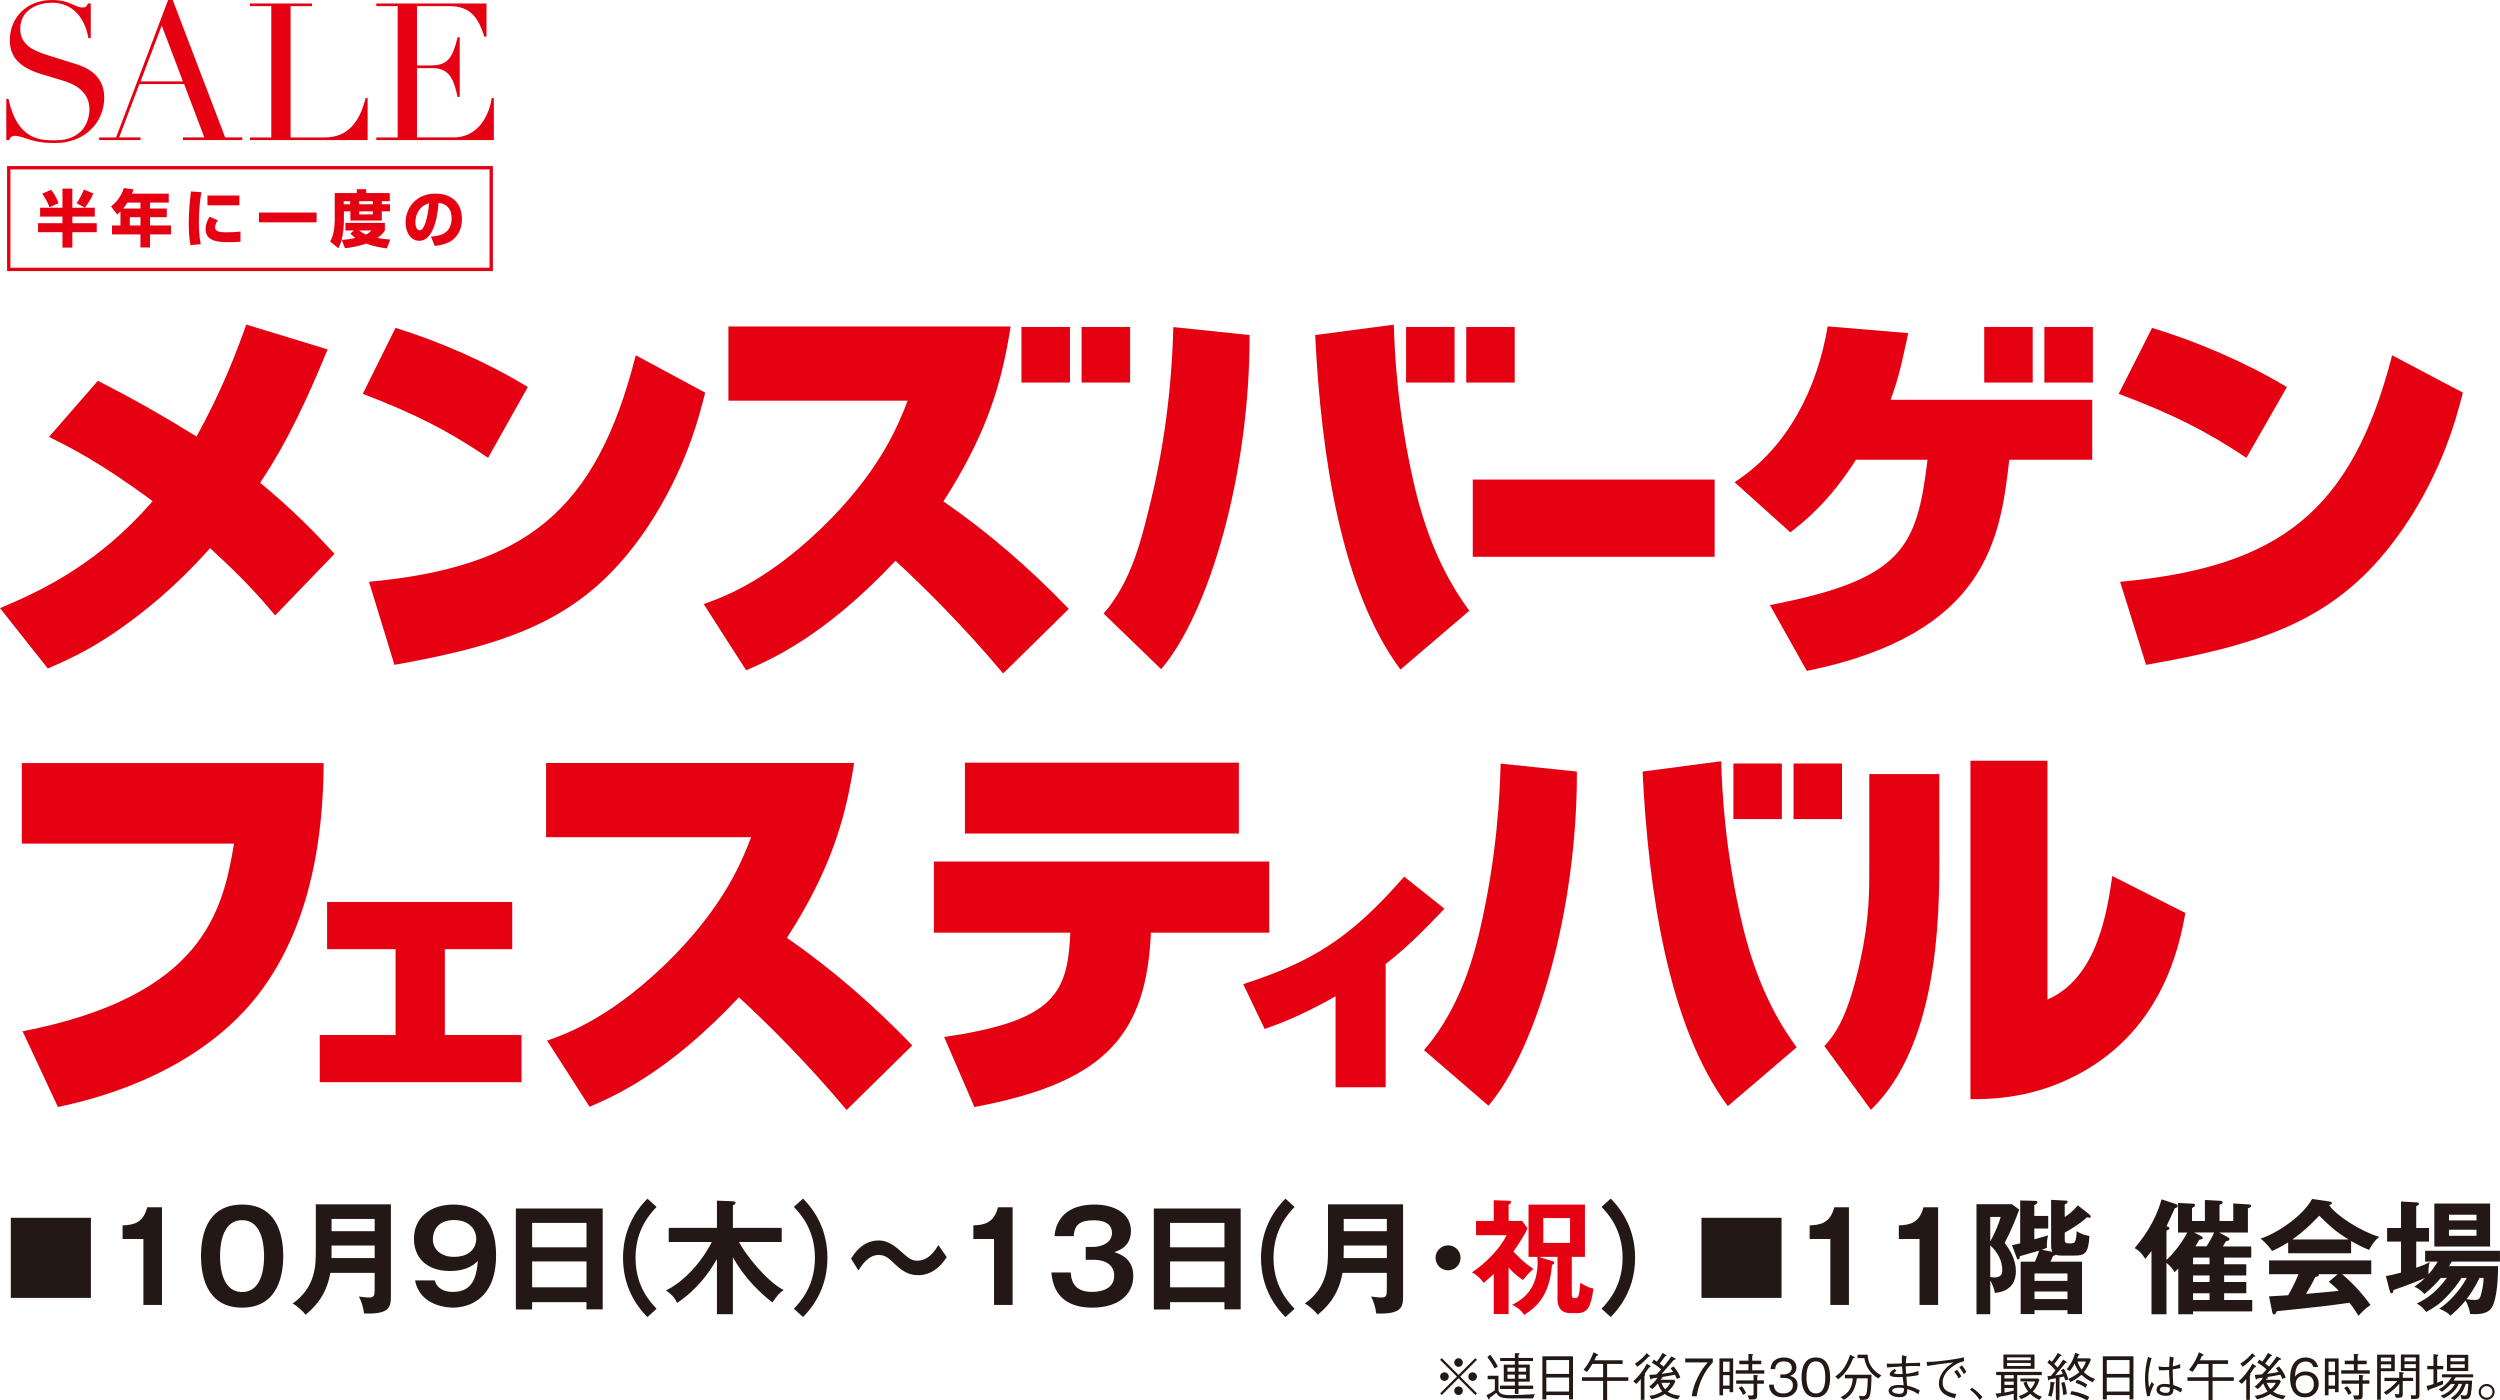 <?xml version="1.0" encoding="UTF-8"?>
<svg id="_レイヤー_1" data-name="レイヤー_1" xmlns="http://www.w3.org/2000/svg" version="1.1" viewBox="0 0 977.92 547.81">
  <!-- Generator: Adobe Illustrator 29.7.1, SVG Export Plug-In . SVG Version: 2.1.1 Build 8)  -->
  <defs>
    <style>
      .st0 {
        fill: none;
        stroke: #e50012;
        stroke-width: 1.31px;
      }

      .st1 {
        fill: #231815;
      }

      .st2 {
        fill: #e50012;
      }
    </style>
  </defs>
  <g>
    <path class="st2" d="M107.63,240.73c-6.02-7.18-12.06-14.06-25.47-26.31-6.49,7.32-19,20.63-37.99,33.47-10.85,7.33-19.3,10.91-25.47,13.61L0,237.88c17.19-7.17,38.9-17.78,59.7-41.85-20.97-15.54-33.02-21.38-40.54-25.12l19.13-21.96c15.37,7.91,25.31,13.6,38.59,21.81,9.8-17.93,15.08-31.52,19.45-43.8l31.82,9.72c-12.22,29.9-20.21,42.76-26.39,52.17,12.82,10.6,20.95,18.98,29.09,27.79l-23.21,24.08Z"/>
    <path class="st2" d="M190.92,179.08c-15.08-10.26-28.2-17.09-49.01-25.02l12.81-25.81c17.04,5.29,35.75,13.37,51.74,23.16l-15.54,27.67ZM144.33,227.58c61.07-5.75,88.84-27.36,104.36-88.6l27.15,14.61c-2.4,9.64-7.69,30.31-22.6,52.69-23.09,34.35-50.38,45.22-98.95,53.78l-9.95-32.49Z"/>
    <path class="st2" d="M275.25,236.29c7.53-2.66,26.29-9.26,50.28-33.88,19.68-20.41,25.99-36.56,29.51-45.67h-70.11v-29.03h110.39c-3.22,20.56-8.46,40.8-26.29,68.41,17.69,12.24,33.98,26.37,49.05,42.06l-25.68,25.25c-15.67-18.66-31.06-33.88-42.13-44.07-27.66,29.49-48.58,38.59-58.41,42.83l-16.61-25.9Z"/>
    <path class="st2" d="M431.7,240.02c11.08-12.9,14.81-28.91,18.82-45.55,7.21-30.46,8.15-55.81,8.45-66.53l29.82,3.12c.15,54.23-15.84,108.79-34.59,130.7l-22.5-21.75ZM545.21,127.01c.31,10.73,1.39,35.44,8.61,65.28,6.62,26.74,16.62,40.56,20.91,46.63l-26.91,22.99c-23.22-31.23-31.06-83.77-33.37-130.86l30.76-4.05Z"/>
    <path class="st2" d="M670.71,187.59v30.2h-94.61v-30.2h94.61Z"/>
    <path class="st2" d="M818.41,156.4v23.43h-32.45c-3.53,30.61-8.44,68.11-79.18,82.62l-14.46-25.78c52.12-9.97,57.51-22.56,61.66-56.84h-27.98c-10.3,16.25-19.99,24.02-25.67,28.42l-21.83-19.63c21.06-13.62,32.45-37.08,36.43-60.95l31.52,2.64c-1.53,6.6-3.23,16.55-6.92,26.08h78.88Z"/>
    <path class="st2" d="M878.72,179.08c-15.36-10.26-28.76-17.09-49.96-25.02l13.07-25.81c17.36,5.29,36.43,13.37,52.73,23.16l-15.84,27.67ZM829.33,227.58c62.27-5.75,90.57-27.36,106.4-88.6l27.67,14.61c-2.47,9.64-7.85,30.31-23.06,52.69-23.53,34.35-51.36,45.22-100.87,53.78l-10.15-32.49Z"/>
    <g>
      <rect class="st2" x="399.56" y="127.9" width="18.97" height="21.74"/>
      <rect class="st2" x="423.08" y="127.9" width="18.98" height="21.74"/>
    </g>
    <g>
      <rect class="st2" x="550.02" y="127.9" width="18.96" height="21.74"/>
      <rect class="st2" x="573.55" y="127.9" width="18.96" height="21.74"/>
    </g>
    <g>
      <rect class="st2" x="776.17" y="127.9" width="18.96" height="21.74"/>
      <rect class="st2" x="799.69" y="127.9" width="18.98" height="21.74"/>
    </g>
  </g>
  <g>
    <path class="st2" d="M126.61,298.48c-.15,27.66-4.62,60.62-22.76,86.7-16.16,23.35-44.59,40.15-81.19,47.84l-13.83-29.61c70.57-13.75,78.26-46.87,82.72-73.42H8.54v-31.51h118.07Z"/>
    <path class="st2" d="M200.36,352.82v18.46h-26.35v33.59h29.99v18.45h-78.93v-18.45h29.67v-33.59h-26.79v-18.46h72.41Z"/>
    <path class="st2" d="M214.02,407.05c7.53-2.65,26.29-9.25,50.27-33.88,19.68-20.41,25.99-36.56,29.54-45.68h-80.22v-29.03h120.5c-3.23,20.55-8.46,40.79-26.29,68.4,17.67,12.25,33.96,26.38,49.03,42.07l-25.68,25.26c-15.68-18.67-31.05-33.89-42.13-44.08-27.67,29.5-48.59,38.59-58.42,42.83l-16.61-25.89Z"/>
    <path class="st2" d="M496.47,336.99v27.84h-46.29l-.14,2.94c-2.47,38.79-19.83,56.03-68.89,65.27l-11.83-27.41c41.2-5.99,47.82-16,49.2-37.85l.15-2.94h-53.36v-27.84h131.17ZM484.61,298.33v27.72h-107.16v-27.72h107.16Z"/>
    <path class="st2" d="M542.03,425.3h-19.6v-35.57c-14.59,8.21-22.83,11.02-27.74,12.77l-8.38-17.54c26.78-8.68,41.75-17.71,62.96-42.05l15.75,12.56c-5.15,5.33-13.76,14.59-22.99,21.59v48.25Z"/>
    <path class="st2" d="M557.03,410.78c11.09-12.9,17.53-28.92,21.52-45.55,7.23-30.46,8.17-55.81,8.45-66.53l29.83,3.12c.16,54.24-15.83,108.79-34.59,130.7l-25.22-21.74ZM673.27,297.77c.31,10.73,1.38,35.44,8.62,65.28,6.61,26.74,16.59,40.55,20.9,46.63l-26.92,22.99c-23.19-31.24-31.06-83.77-33.35-130.86l30.75-4.05Z"/>
    <path class="st2" d="M758.62,335.74c0,23.88-.62,73.13-26.77,98.38l-18.21-24.94c5.22-5.54,9.57-13.39,13.89-32.64,3.83-17.26,3.68-27.88,3.68-38.64v-35.1h27.4v32.93ZM800.89,391c19.69-8.61,23.36-34.63,25.37-48.33l28.6,14.47c-2.46,13.24-9.22,47.87-45.66,64.96-16.9,8.01-32.44,7.86-38.43,7.86v-132.38h30.13v93.42Z"/>
    <g>
      <rect class="st2" x="678.05" y="298.66" width="18.96" height="21.74"/>
      <rect class="st2" x="701.57" y="298.66" width="18.96" height="21.74"/>
    </g>
  </g>
  <g>
    <g>
      <path class="st2" d="M101.3,83.15h22.54v3.82h-22.54v-3.82Z"/>
      <g>
        <path class="st2" d="M24.43,73.77h3.87v7.49h8.77v3.47h-8.77v2.57h9.54v3.52h-9.54v6.02h-3.87v-6.02h-9.54v-3.52h9.54v-2.57h-8.74v-3.47h8.74v-7.49ZM19.98,74.23c.9,1.14,2.14,2.96,2.92,5.28l-3.54,1.52c-.42-1.05-1.33-3.21-2.83-5.25l3.45-1.55ZM36.53,75.67c-1.08,2.54-2.52,4.55-3.3,5.55l-3.26-1.71c1.07-1.48,2.26-3.85,2.86-5.35l3.7,1.5Z"/>
        <path class="st2" d="M47.13,82.73c-.6.6-.84.79-1.3,1.19l-2.39-3.18c2.32-1.8,4.21-4.39,4.99-7.17l3.77.5c-.15.55-.24.87-.57,1.68h14.38v3.51h-7.33v2.31h6.56v3.4h-6.56v3.23h8.21v3.5h-8.21v5.1h-3.74v-5.1h-11.13v-3.5h3.31v-5.46ZM54.94,81.56v-2.31h-5.11c-.65,1.04-1.14,1.68-1.65,2.31h6.76ZM50.78,84.96v3.23h4.16v-3.23h-4.16Z"/>
        <path class="st2" d="M78.76,75.19c-.65,3.87-.97,7.75-.97,11.67,0,1.91.08,5.42.73,8.69l-4.03.32c-.51-2.8-.66-5.67-.66-8.45,0-4.18.37-8.36.85-12.52l4.08.29ZM85.23,86.18c-1.07,1.37-1.09,2.43-1.09,2.75,0,1.66,1.89,1.94,4.2,1.94,1.72,0,4.01-.07,5.71-.29l.04,3.94c-.72.07-2.02.21-4.42.21-3.99,0-9.26-.19-9.26-5.1,0-1.72.63-3.4,1.58-4.86l3.23,1.41ZM93.64,76.49v3.83h-12.49v-3.83h12.49Z"/>
        <path class="st2" d="M130.94,75.53h8.63v-1.51h3.67v1.51h9.23v3.18h-3.13v1.18h3.2v2.77h-3.2v3.6h-12.29v-3.6h-2.53v3.41c0,.99,0,2.69-.49,5.92-.41,2.62-1.21,4.2-1.67,5.13l-3.24-2.67c.35-.61,1.02-1.86,1.38-3.74.3-1.58.44-3.18.44-4.78v-10.4ZM138.42,90.16h-3.3v-2.99h15.43v2.99c-.51.77-1.1,1.65-2.92,2.91,1.67.34,3.07.5,5.01.63l-1.31,3.46c-2.78-.32-5.49-.9-8.09-1.87-3.62,1.25-6.41,1.6-8.31,1.79l-1.22-3.22c1.49-.1,3.09-.28,5.3-.78-1.15-.85-1.54-1.26-1.95-1.73l1.36-1.18ZM134.44,78.71v1.18h2.53v-1.18h-2.53ZM140.47,90.16c.75.55,1.46,1.04,2.7,1.6,1.14-.64,1.62-1.07,2.16-1.6h-4.86ZM140.49,78.71v1.18h5.35v-1.18h-5.35ZM140.49,82.67v1.19h5.35v-1.19h-5.35Z"/>
        <path class="st2" d="M168.61,92.55c2.63-.21,8.04-.65,8.04-7.18,0-2.33-.73-3.45-1.17-4.01-.99-1.26-2.31-1.85-3.96-1.99-.13,2.14-1.04,14.82-7.56,14.82-3.27,0-5.31-3.33-5.31-7.15,0-5.36,3.76-11.31,11.77-11.31,5.59,0,10.27,3.06,10.27,9.98,0,2.78-.8,5.64-3.3,7.85-2.36,2.12-6.07,2.5-7.36,2.62l-1.43-3.63ZM164.88,81.11c-1.62,1.51-2.4,3.75-2.4,5.87,0,.93.27,3.11,1.65,3.11.78,0,1.31-.65,1.87-1.85.58-1.24,1.43-3.87,1.82-8.7-.71.2-1.8.51-2.94,1.55Z"/>
        <rect class="st0" x="3.42" y="65.61" width="188.73" height="39.77"/>
      </g>
    </g>
    <g>
      <path class="st2" d="M2.48,38.68h.84c3.46,16.29,12.73,16.21,18.31,16.21,10.63,0,13.35-7.29,13.35-12.17,0-6.97-5.88-9.82-10.1-11.09l-8.67-2.63c-8.14-2.49-12.37-6.39-12.37-13.22C3.84,6.69,10.62,0,20.35,0c7,0,8.97,2.93,11.84,2.93,1.28,0,1.5-.15,2.25-1.57h1.06v13.59h-.91c-1.2-7.2-5.65-13.89-14.24-13.89-4.91,0-12.44,2.32-12.44,10.28,0,6.45,5.65,8.64,10.85,10.28l9.12,2.86c3.77,1.2,12.89,3.45,12.89,13.73,0,9.31-7.23,17.72-19.15,17.72-4.22,0-6.03-.23-9.49-1.14-1.95-.59-4.52-1.65-6.26-1.65-1.5,0-1.89.68-2.25,1.65h-1.15v-16.12Z"/>
      <path class="st2" d="M71.56,31.84h-16.57l8.28-21.84,8.29,21.84ZM38.77,54.8h16.22v-1.05h-8.37l7.91-20.86h17.49l7.91,20.86h-8.37v1.05h23.22v-1.05h-6.71L67.56,0h-1.8l-20.36,53.76h-6.63v1.05Z"/>
      <path class="st2" d="M97.76,53.76h8.36V2.4h-8.36v-1.05h24.27v1.05h-8.36v51.36h13.41c8.82,0,13.64-5.93,15.91-15.39h.82v16.43h-46.05v-1.05Z"/>
      <path class="st2" d="M147.2,53.76h8.36V2.4h-8.36v-1.05h43.11v13h-.82c-2.57-7.81-5.58-11.95-13.88-11.95h-12.51v23.21h4.9c6.7,0,8.82-2.03,11.01-11.05h.82v23.36h-.82c-1.36-5.78-2.57-11.27-9.8-11.27h-6.11v27.1h14.25c11.01,0,14.39-10.81,15-15.39h.83v16.43h-45.98v-1.05Z"/>
    </g>
  </g>
  <g>
    <path class="st1" d="M35.56,476.36v31.33H4.23v-31.33h31.33Z"/>
    <path class="st1" d="M63.36,510.44h-7.27v-25.78h-8.14v-5.33c4.07-.19,7.95-.68,9.64-7.08h5.77v38.19Z"/>
    <path class="st1" d="M110.8,491.35c0,6.83-1.79,20.16-16.09,20.16s-16.09-13.28-16.09-20.16,1.65-20.16,16.09-20.16,16.09,13.33,16.09,20.16ZM86.08,491.35c0,2.08,0,14.05,8.63,14.05s8.58-11.97,8.58-14.05,0-14.05-8.58-14.05-8.63,11.78-8.63,14.05Z"/>
    <path class="st1" d="M129.21,497.89c-1.6,9.79-7.51,14.59-9.69,16.38-1.02-1.36-3.2-3.44-5.04-4.36,9.06-6.49,9.06-15.02,9.06-20.84v-17.98h29.37v35.72c0,4.41-.34,7.37-10.52,6.98-.15-2.04-1.11-5.14-2.04-6.64,1.26.19,2.81.39,4.12.39,1.79,0,2.08-.73,2.08-3v-6.64h-17.35ZM146.56,492.12v-4.9h-16.86v2.23c0,.48-.05.92-.05,2.67h16.91ZM146.56,481.61v-4.8h-16.86v4.8h16.86Z"/>
    <path class="st1" d="M170.05,500.85c.97,3.39,3.97,4.51,7.03,4.51,7.51,0,9.3-5.28,9.84-12.12-1.26,1.21-3.97,3.93-10.95,3.93-9.5,0-14.05-5.62-14.05-12.6,0-8.29,6.4-13.38,15.46-13.38s16.67,5.23,16.67,19.82c0,18.27-12.02,20.5-16.91,20.5-1.41,0-12.84-.34-14.78-10.66h7.71ZM169.33,484.71c0,4.02,3.15,6.93,8.24,6.93,6.78,0,8.72-4.12,8.72-7.03,0-3.39-2.47-7.37-8.67-7.37-6.88,0-8.29,4.8-8.29,7.46Z"/>
    <path class="st1" d="M208.14,509.37v2.86h-6.35v-39.5h33.97v39.45h-6.35v-2.81h-21.27ZM229.42,487.91v-9.55h-21.27v9.55h21.27ZM229.42,503.56v-10.13h-21.27v10.13h21.27Z"/>
    <path class="st1" d="M256.84,472.11c-2.38,2.52-8.24,8.67-8.24,19.92s5.86,17.4,8.24,19.92l-3.59,3.25c-8-8.04-9.55-17.11-9.55-23.17s1.55-15.12,9.55-23.16l3.59,3.25Z"/>
    <path class="st1" d="M286.69,514.08h-6.25v-21.57c-3,5.23-7.56,11.73-15.56,17.16-1.02-2.13-2.23-3.39-4.36-4.89,5.43-2.67,12.7-8.92,17.93-18.95h-16.86v-5.52h18.85v-10.66l6.11.24c.73.05,1.16.19,1.16.73,0,.29-.34.48-1.02.87v8.82h19.09v5.52h-16.72c2.67,5.04,10.71,15.27,17.49,18.8-1.55.97-2.47,2.04-4.41,4.85-4.51-3.49-10.95-9.45-15.46-17.74v22.34Z"/>
    <path class="st1" d="M310.53,511.94c2.38-2.52,8.24-8.67,8.24-19.92s-5.86-17.4-8.24-19.92l3.59-3.25c8,8.04,9.55,17.11,9.55,23.16s-1.55,15.12-9.55,23.17l-3.59-3.25Z"/>
    <path class="st1" d="M370.33,491.73c-1.07,1.65-4.6,7.08-11.15,7.08-2.42,0-5.19-.63-8.63-3.88-3.05-2.91-4.22-4.02-6.88-4.02-3.97,0-6.59,3.97-7.9,6.06l-2.86-4.65c1.21-1.94,4.51-7.08,10.71-7.08,1.41,0,4.26,0,9.01,4.46,2.76,2.57,4.17,3.44,6.2,3.44,4.41,0,6.93-3.97,8.24-6.11l3.25,4.7Z"/>
    <path class="st1" d="M396.11,510.44h-7.27v-25.78h-8.09v-5.33c4.02-.19,7.95-.68,9.64-7.08h5.72v38.19Z"/>
    <path class="st1" d="M418.83,497.74c.15,2.38.73,7.61,8.24,7.61,1.21,0,8.77,0,8.77-6.3,0-5.04-4.65-6.25-7.8-6.25h-3.34v-5.04h2.81c3.59,0,7.46-1.74,7.46-5.43,0-4.99-5.72-4.99-7.22-4.99-4.99,0-7.46,1.5-7.75,6.2h-7.51c.19-1.65.48-4.26,2.52-7.03,3.39-4.6,9.45-5.33,12.99-5.33,8,0,14.39,3.49,14.39,10.32,0,5.96-4.46,7.56-6.49,8.29,1.89.63,7.41,2.37,7.41,9.26,0,7.56-6.06,12.46-16.09,12.46-8.38,0-15.22-3.59-15.94-13.76h7.56Z"/>
    <path class="st1" d="M457.69,509.37v2.86h-6.35v-39.5h33.97v39.45h-6.35v-2.81h-21.27ZM478.97,487.91v-9.55h-21.27v9.55h21.27ZM478.97,503.56v-10.13h-21.27v10.13h21.27Z"/>
    <path class="st1" d="M506.4,472.11c-2.37,2.52-8.24,8.67-8.24,19.92s5.86,17.4,8.24,19.92l-3.59,3.25c-8-8.04-9.55-17.11-9.55-23.17s1.55-15.12,9.55-23.16l3.59,3.25Z"/>
    <path class="st1" d="M525.14,497.89c-1.6,9.79-7.51,14.59-9.69,16.38-1.02-1.36-3.2-3.44-5.04-4.36,9.06-6.49,9.06-15.02,9.06-20.84v-17.98h29.37v35.72c0,4.41-.34,7.37-10.52,6.98-.15-2.04-1.11-5.14-2.04-6.64,1.26.19,2.81.39,4.12.39,1.79,0,2.08-.73,2.08-3v-6.64h-17.35ZM542.49,492.12v-4.9h-16.87v2.23c0,.48-.05.92-.05,2.67h16.91ZM542.49,481.61v-4.8h-16.87v4.8h16.87Z"/>
    <path class="st1" d="M571.33,492.02c0,2.71-2.18,4.89-4.89,4.89s-4.9-2.18-4.9-4.89,2.23-4.89,4.9-4.89,4.89,2.18,4.89,4.89Z"/>
    <path class="st2" d="M590.13,514.03h-5.82v-15.7c-2.18,2.04-3.3,2.91-3.97,3.49-1.21-1.94-3.44-3.54-4.56-4.12,5.09-3.29,10.95-9.21,13.57-14.54h-11.97v-5.57h6.93v-8.09l5.82.19c.24,0,.97.05.97.48,0,.49-.63.92-.97,1.07v6.35h5.28l2.08,2.86c-.97,2.57-3.54,6.25-5.48,9.11.73.78,3.59,4.02,7.8,6.79-2.38,2.23-3.2,3.2-4.02,4.36-1.31-.87-2.96-1.89-5.67-4.85v18.17ZM607.13,493.24c.49.15.87.29.87.73,0,.49-.63.73-.92.82-.92,12.5-6.54,16.82-10.9,19.58-1.02-1.94-3.34-3.39-4.7-3.97,6.74-3.2,9.98-8.58,9.98-16.72,0-.73-.05-1.16-.1-2.04h-3.44v-20.45h22.05v20.45h-5.14v14.64c0,.82,0,1.5,1.11,1.5,1.5,0,1.79-.44,2.23-6.01,2.86,1.84,4.31,2.13,5.14,2.28-1.02,7.22-2.23,9.6-6.45,9.6h-2.47c-5.04,0-5.14-3.97-5.14-5.86v-16.14h-7.37l5.23,1.6ZM603.69,476.47v9.69h10.47v-9.69h-10.47Z"/>
    <path class="st1" d="M626.47,511.94c2.37-2.52,8.24-8.67,8.24-19.92s-5.86-17.4-8.24-19.92l3.59-3.25c8,8.04,9.55,17.11,9.55,23.16s-1.55,15.12-9.55,23.17l-3.59-3.25Z"/>
    <path class="st1" d="M696.89,476.36v31.33h-31.33v-31.33h31.33Z"/>
    <path class="st1" d="M723.24,510.44h-7.27v-25.78h-8.09v-5.33c4.02-.19,7.95-.68,9.64-7.08h5.72v38.19Z"/>
    <path class="st1" d="M758.13,510.44h-7.27v-25.78h-8.09v-5.33c4.02-.19,7.95-.68,9.64-7.08h5.72v38.19Z"/>
    <path class="st1" d="M789.86,473.17c-1.21,3.34-3.63,9.26-5.72,13.04,1.94,2.42,4.41,6.45,4.41,11,0,7.22-5.67,8.34-8.24,8.53-.34-2.23-1.41-4.22-1.79-4.89v13.23h-5.38v-43.03h13.86l2.86,2.13ZM778.52,476.03v9.6c1.45-2.62,3.3-6.59,4.07-9.6h-4.07ZM778.52,499.54c.24.05.87.15,1.65.15,3.05,0,3.05-2.04,3.05-2.81,0-3.78-1.84-7.12-4.7-9.74v12.41ZM802.8,489.7c-.39-.82-.48-2.08-.48-2.67v-17.69l5.62.29c.44,0,.82.05.82.48,0,.48-.24.63-1.11,1.02v4.94c1.21-.78,3.2-2.23,5.14-4.56l4.51,3.54c.29.19.53.53.53.82,0,.24-.15.48-.53.48-.29,0-.73-.14-.97-.19-2.04,1.99-5.38,4.17-8.67,6.01v2.62c0,.73,0,1.55,1.41,1.55h1.21c1.16,0,1.89-.29,2.04-4.75,1.6,1.02,2.67,1.45,4.99,1.89-.39,6.88-1.79,7.66-5.86,7.66h-5.23c-.68,0-1.45-.1-2.08-.29-.19.19-.29.19-1.02.39-.53,1.26-.78,1.75-1.07,2.28h12.36v20.5h-5.67v-1.5h-12.89v1.5h-5.43v-20.5h5.57c.68-1.5,1.21-2.76,1.65-4.31-.82.24-6.11,1.75-7.56,2.18,0,.39-.05,1.26-.68,1.26-.29,0-.44-.39-.48-.53l-1.89-5.04c1.21-.24,1.89-.39,3.2-.73v-16.77l5.77.15c.34,0,.97.05.97.53,0,.53-.63.92-1.21,1.11v4.26h5.43v4.94h-5.43v4.22c.73-.19,5.09-1.45,5.38-1.55-.34,1.12-.58,3.3-.44,4.89-.73.24-1.07.39-1.99.73l4.12.82ZM808.72,501.04v-2.91h-12.89v2.91h12.89ZM808.72,508.16v-2.96h-12.89v2.96h12.89Z"/>
    <path class="st1" d="M880.62,487.52v4.41h-10.61v2.62h8.67v4.36h-8.67v2.57h8.67v4.41h-8.67v2.62h11v4.46h-23.17v1.12h-5.77v-17.88c-.58.58-.82.87-1.41,1.41-.53-.82-1.41-2.23-3.2-3.63v20.11h-5.86v-24.76c-1.12,1.5-1.84,2.42-2.42,3.1-1.6-2.42-2.33-3.15-4.17-4.22,2.86-3.44,7.85-9.64,10.52-19.09l5.67,1.89c.49.15.63.48.63.73,0,.49-.39.63-1.12.87-1.07,2.37-2.71,5.96-3.25,7.03.97.34,1.16.44,1.16.78,0,.44-.24.53-1.16.97v11.44c1.41-1.21,5.48-5.57,8.14-10.71h-3.63v-11.58l5.77.29c.44,0,.87.1.87.58,0,.44-.29.63-1.16,1.11v5.09h5.04v-8.24l6.06.34c.24,0,.87.15.87.58,0,.68-.78.82-1.21.92v6.4h5.38v-6.88l5.96.39c.48.05,1.02.05,1.02.53s-.29.63-1.26,1.02v9.45h-11.24l3.44,1.84c.34.19.58.44.58.78,0,.44-.15.48-1.36.78-.19.34-1.07,1.74-1.21,2.04h11.1ZM857.85,491.93v2.62h6.45v-2.62h-6.45ZM857.85,498.91v2.57h6.45v-2.57h-6.45ZM857.85,505.89v2.62h6.45v-2.62h-6.45ZM863.13,487.52c.97-1.45,2.18-3.63,2.96-5.43h-7.85l2.71,1.41c.48.24.68.53.68.73,0,.48-.29.53-1.31.68-.48.87-.92,1.6-1.55,2.62h4.36Z"/>
    <path class="st1" d="M919.68,490.23h-24.62v-4.26c-2.76,1.75-5.04,2.81-6.3,3.39-.34-.53-2.04-2.96-4.51-4.85,6.83-2.18,16.82-9.21,20.16-15.51l7.03,1.02c.44.05.73.34.73.63,0,.44-.53.58-1.12.73,2.81,4.12,12.41,10.32,19.68,12.46-2.04,1.31-3.88,4.85-4.02,5.09-3.05-1.21-5.67-2.71-7.03-3.49v4.8ZM887.6,507.1c1.55-.1,6.83-.44,7.46-.44,2.38-4.12,3.73-7.42,4.02-8.24h-11.49v-5.38h39.98v5.38h-11.39c5.82,5.04,8.43,8.48,11.1,12.02-2.28,1.55-3.83,3.29-4.7,4.26-2.23-3.44-2.47-3.78-3.54-5.09-2.96.44-9.89,1.31-12.99,1.65-2.42.29-13.28,1.41-15.46,1.65-.29.73-.53,1.26-1.12,1.26-.29,0-.53-.29-.68-1.11l-1.21-5.96ZM918.71,484.85c-5.43-3.3-7.71-5.57-11.49-9.3-3.78,3.83-6.01,6.11-10.52,9.3h22ZM914.45,498.42h-7.51c.1.15.15.24.15.34,0,.53-1.02.68-1.41.73-.73,1.65-2.71,5.14-3.63,6.64,6.11-.53,6.79-.58,12.79-1.21-.82-.92-1.94-1.89-3.88-3.54l3.49-2.96Z"/>
    <path class="st1" d="M954.76,499.88c-.82,1.02-3.2,3.78-6.4,6.3-1.65-1.7-2.57-2.33-3.93-2.86,2.18-1.55,3.25-2.52,4.17-3.39-6.11,2.62-11.58,4.41-12.36,4.7-.1.63-.15,1.26-.78,1.26-.48,0-.58-.63-.73-1.11l-1.45-5.67c1.5-.19,1.94-.29,5.91-1.31v-12.12h-5.43v-5.33h5.43v-10.37l5.96.34c.58.05,1.07.05,1.07.58,0,.34-.24.58-1.07.87v8.58h4.99v5.33h-4.99v10.23c2.42-.87,3.1-1.11,5.28-2.23-.58,1.7-.53,4.22-.49,4.8,1.26-1.41,2.28-2.81,3.63-4.99h-4.94v-4.22h29.27v4.22h-18.9c-.29.63-.53.97-1.02,1.79h19.19c-.05,2.81-.1,12.36-2.52,16.28-1.31,2.13-4.36,2.52-6.64,2.52-.63,0-1.07-.05-1.79-.1-.15-1.55-.82-3.34-1.74-5.33-1.79,2.33-3.59,3.97-5.96,6.01-.97-1.07-1.65-1.5-4.31-2.76,3.63-2.38,7.9-6.88,10.71-12.02h-2.04c-1.6,2.67-3.88,5.28-5.48,6.98-3,3.2-4.75,4.31-8.34,6.35-1.31-1.65-1.79-2.13-3.68-3.34,4.02-1.84,7.9-4.75,11.73-9.98h-2.38ZM974.05,487.61h-21.81v-16.82h21.81v16.82ZM968.72,477.39v-2.23h-10.76v2.23h10.76ZM957.96,481.02v2.38h10.76v-2.38h-10.76ZM969.88,499.88c-.48,1.07-2.08,4.41-5.04,8.33.58.1,2.33.29,3.2.29,1.31,0,1.94-.29,2.38-1.84.19-.73,1.07-3.73,1.07-6.78h-1.6Z"/>
    <path class="st1" d="M563.98,545.69l-.65-.65,6.58-6.56-6.58-6.56.65-.65,6.55,6.58,6.56-6.58.65.65-6.58,6.56,6.58,6.56-.65.65-6.56-6.58-6.55,6.58ZM566.71,538.48c0,.91-.75,1.68-1.68,1.68s-1.7-.75-1.7-1.68.77-1.68,1.7-1.68,1.68.77,1.68,1.68ZM572.21,532.98c0,.89-.73,1.68-1.68,1.68s-1.68-.77-1.68-1.68.77-1.7,1.68-1.7,1.68.77,1.68,1.7ZM572.21,543.99c0,.91-.73,1.7-1.68,1.7s-1.68-.77-1.68-1.7.77-1.68,1.68-1.68,1.68.77,1.68,1.68ZM577.74,538.48c0,.91-.75,1.68-1.7,1.68s-1.68-.75-1.68-1.68.77-1.68,1.68-1.68,1.7.77,1.7,1.68Z"/>
    <path class="st1" d="M599.65,547.02c-7.3,0-8.11-.02-9.08-.02-3.74-.04-4.49-.85-5.28-2.17-1.05.91-1.76,1.42-2.59,1.98-.04.4-.06.63-.26.63-.16,0-.28-.22-.32-.3l-.67-1.36c1.23-.59,2.14-1.11,3.28-1.94v-4.33h-2.81v-1.36h4.23v5.46c0,.51.22.99.85,1.44.87.61,2.43.67,3.95.67,2.95,0,6.31-.18,9.43-.36l-.71,1.66ZM584.59,535.31c-.85-1.84-1.94-3.38-2.79-4.47l1.11-.91c1.15,1.46,2.21,2.97,3,4.65l-1.32.73ZM593.98,543.32v1.94h-1.42v-1.94h-5.81v-1.31h5.81v-1.54h-4.33v-6.66h4.33v-1.42h-5.75v-1.19h5.75v-1.9l1.48.04c.1,0,.34,0,.34.2s-.22.32-.4.42v1.23h5.69v1.19h-5.69v1.42h4.41v6.66h-4.41v1.54h5.75v1.31h-5.75ZM592.57,534.98h-2.91v1.56h2.91v-1.56ZM592.57,537.7h-2.91v1.62h2.91v-1.62ZM596.96,534.98h-2.97v1.56h2.97v-1.56ZM596.96,537.7h-2.97v1.62h2.97v-1.62Z"/>
    <path class="st1" d="M613.77,547.39v-1.68h-8.9v1.68h-1.54v-16.85h11.98v16.85h-1.54ZM613.77,532.01h-8.9v5.42h8.9v-5.42ZM613.77,538.85h-8.9v5.48h8.9v-5.48Z"/>
    <path class="st1" d="M628.66,540.16v7.47h-1.58v-7.47h-8.25v-1.42h8.25v-5.22h-4.17c-.99,1.66-1.72,2.61-2.1,3.12l-1.38-.79c1.98-2.43,3.14-4.73,3.9-6.9l1.44.73c.16.08.34.18.34.36,0,.22-.16.26-.63.38-.32.75-.49,1.07-.79,1.68h11.03v1.42h-6.07v5.22h8.3v1.42h-8.3Z"/>
    <path class="st1" d="M645.07,534.88c-.41.65-1.17,1.74-1.76,2.59.06.04.2.14.2.3,0,.08-.08.2-.26.45v9.37h-1.42v-8.15c-.85,1.05-1.21,1.42-1.78,1.9l-1.17-1.07c1.88-1.66,3.64-3.66,5.32-6.84l1.21.77c.16.1.28.2.28.34,0,.22-.2.26-.63.34ZM644.84,530.67c-1.32,1.48-2.73,2.85-4.39,3.95l-.93-1.17c2.18-1.42,3.54-2.81,4.63-4.11l1.01.83c.08.06.22.2.22.34,0,.24-.36.2-.55.16ZM655.95,539.44c-.22-.61-.42-1.07-.79-1.7-2.31.45-2.97.59-5.26.95.45.2.49.22.49.36,0,.12-.06.14-.61.28-.04.06-.22.34-.26.4h5.38l.46.65c-.79,1.62-1.54,2.75-2.99,4.01,1.11.83,2.69,1.31,4.86,1.58l-.95,1.36c-1.32-.24-3.46-.79-5.06-2.04-1.98,1.25-3.64,1.74-5.18,2.04l-.89-1.32c1.92-.2,3.38-.73,5.06-1.74-.75-.91-1.29-2-1.74-3.12-.75.99-1.33,1.58-2.17,2.18l-1.19-.91c1.13-.93,2.47-2.12,3.26-3.52-1.19.2-1.34.22-2.23.34-.22.34-.24.38-.38.38-.16,0-.22-.14-.28-.42l-.32-1.42c.67,0,1.34-.02,2.79-.16.97-.99,1.29-1.33,1.8-1.94-.41-.4-1.15-1.21-3.58-2.63l.73-1.21c.36.2.57.34,1.21.79.97-1.23,1.58-2.19,2.25-3.42l1.34.81c.18.1.18.2.18.24,0,.18-.2.22-.51.26-.63.87-.97,1.34-2.14,2.83.49.36,1.32,1.03,1.52,1.21,1.86-2.27,2.53-3.2,3.01-4.01l1.42.79c.22.12.32.18.32.3,0,.22-.32.26-.77.32-.12.14-1.4,1.62-1.72,2-1.13,1.34-2.25,2.55-3.05,3.44,1.6-.2,3.18-.42,4.57-.73-.59-.81-.89-1.19-1.09-1.44l1.21-.73c1.38,1.62,2.1,2.89,2.63,4.31l-1.32.59ZM649.84,540.91c.45,1.11.85,1.76,1.48,2.53.77-.65,1.4-1.32,2.1-2.53h-3.58Z"/>
    <path class="st1" d="M663.68,546.17h-1.92c.28-2.49,1.15-4.86,2.21-7.12,1.44-3.06,2.65-4.49,4.05-6.13h-8.82v-1.52h10.8v1.52c-3.44,3.64-5.56,8.3-6.31,13.25Z"/>
    <path class="st1" d="M672.6,531.36h5.36v13.23h-1.42v-1.32h-2.53v2.53h-1.42v-14.45ZM676.55,532.64h-2.53v4.03h2.53v-4.03ZM676.55,537.92h-2.53v4.09h2.53v-4.09ZM683.93,529.62l1.46.08c.14,0,.38.02.38.2,0,.1-.08.18-.36.36v2h3.52v1.36h-3.52v2.39h4.73v1.32h-11.17v-1.32h4.96v-2.39h-3.58v-1.36h3.58v-2.65ZM679.14,539.96h6.8v-2.17l1.32.16c.32.04.46.06.46.22,0,.12-.04.14-.36.36v1.42h2.63v1.32h-2.63v4.59c0,.87-.2,1.36-.97,1.5-.34.06-1.46.08-2.19.08l-.59-1.64c.71.08,1.15.1,1.36.1.97,0,.97-.32.97-.89v-3.74h-6.8v-1.32ZM681.28,542.23c.55.57,1.11,1.29,1.74,2.67l-1.21.75c-.4-.95-.77-1.62-1.68-2.69l1.15-.73Z"/>
    <path class="st1" d="M697.55,546.58c-1.7,0-3.54-.42-4.65-2-.81-1.13-.87-2.19-.93-2.95h1.84c.06.77.24,3.44,3.78,3.44,2.49,0,3.74-1.44,3.74-3.24,0-2.14-1.78-2.83-3.36-2.83h-1.56v-1.34h1.32c1.13,0,3.16-.63,3.16-2.59,0-1.13-.65-2.55-3.12-2.55-.97,0-1.98.24-2.63,1.01-.61.73-.69,1.46-.75,2.02h-1.82c.28-3.58,2.95-4.55,5.22-4.55,2.95,0,4.92,1.58,4.92,3.86,0,2.51-1.94,3.14-2.57,3.34.83.22,3.01.77,3.01,3.64,0,2.63-2.04,4.73-5.6,4.73Z"/>
    <path class="st1" d="M710.31,546.58c-4.53,0-5.6-4.07-5.6-7.79s1.07-7.79,5.6-7.79,5.58,4.11,5.58,7.79-1.05,7.79-5.58,7.79ZM710.31,532.52c-2.89,0-3.68,2.95-3.68,6.27s.85,6.27,3.68,6.27,3.68-2.83,3.68-6.27-.83-6.27-3.68-6.27Z"/>
    <path class="st1" d="M724.86,531.36c-.83,2.21-2.37,5.56-5.81,8.17l-1.15-1.11c1.72-1.13,4.07-3.03,5.79-8.48l1.42.73c.26.14.4.2.4.34,0,.2-.22.24-.65.34ZM731.37,546.01c-.57,1.6-1.84,1.6-3.78,1.58l-.42-1.62c.36.06.91.16,1.5.16.97,0,1.4-.51,1.6-1.82.18-1.28.3-2.91.34-5.14h-4.27c-.51,3.84-1.72,6.5-5.06,8.38l-1.27-1.01c3.6-1.78,4.41-4.09,4.77-7.37h-3.14v-1.42h10.42c-.02,2.27-.06,6.43-.69,8.25ZM734.71,539.21c-1.36-.89-2.93-1.94-4.25-4.39-.59-1.11-.99-2.31-1.19-3.56h-2.67v-1.36h3.97c.1,1.29.2,2.83,1.48,4.71,1.29,1.92,2.73,2.77,3.88,3.44l-1.21,1.15Z"/>
    <path class="st1" d="M750.45,537.86c-1.56.41-3.68.59-4.73.69.04.67.14,1.9.26,3.46,1.58.36,2.81.73,5,1.9l-.63,1.48c-1.07-.79-2.08-1.38-4.27-2.04,0,1.36-.04,3.2-3,3.2s-4.33-1.36-4.33-2.53c0-1.58,1.86-2.27,3.99-2.27.38,0,.89.02,1.92.12-.06-.51-.32-2.77-.38-3.22-.34.02-.77.04-1.68.04-1.44,0-3.42-.1-3.42-1.13,0-.75.91-1.42,1.84-2.06l.83.67c-.18.18-.22.2-.67.53-.2.14-.28.2-.28.34,0,.34.63.46,2.35.46.16,0,.85-.02.99,0-.1-.93-.1-1.15-.22-3.01-.91.06-5.02.38-5.85.42l-.16-1.48c.95.02,2.59.06,5.97-.1-.02-.42-.04-.81-.04-1.44,0-.99.04-1.38.08-1.78l1.84.47c-.26.69-.32,1.76-.36,2.69,1.07-.06,3.28-.2,5.58-.2v1.38c-.57-.06-.99-.12-2.12-.12-1.36,0-2.73.08-3.5.12,0,.38.08,2.1.14,2.93,1.76-.16,2.73-.4,4.82-1.09l.04,1.58ZM742.7,542.81c-1.38,0-2.53.45-2.53,1.17,0,1.01,1.84,1.23,2.83,1.23,1.66,0,1.78-.85,1.76-2.21-.97-.14-1.52-.2-2.06-.2Z"/>
    <path class="st1" d="M753.59,532.74c1.76-.02,3.22-.04,7.61-.61,4.51-.59,5.56-.85,6.98-1.23l.12,1.58c-1.96.34-3.7,1.34-5.22,2.59-1.23,1.01-3.18,2.97-3.18,5.71s1.5,3.78,5.34,4.55l-.59,1.64c-1.86-.47-6.21-1.54-6.21-5.75,0-2.73,1.56-4.84,2.85-6.11.93-.93,1.68-1.44,2.83-2.15-3.14.28-8.01.99-10.22,1.36l-.32-1.58ZM765.51,535.79c.87,1.03,1.5,2.23,1.68,2.59l-1.01.83c-.46-.97-1.33-2.12-1.74-2.63l1.07-.79ZM767.45,534.05c.73.89,1.38,1.92,1.74,2.59l-1.01.85c-.46-.89-1.27-2.08-1.74-2.65l1.01-.79Z"/>
    <path class="st1" d="M771.37,542.81c2.04,1.36,3.22,2.65,4.11,3.68l-1.05,1.15c-1.27-1.82-2.12-2.73-3.84-4.05l.79-.79Z"/>
    <path class="st1" d="M789.07,537.92v9.75h-1.38v-2.51c-1.72.51-4.15.99-5.89,1.25-.08.18-.18.49-.34.49-.1,0-.22-.16-.36-.51l-.51-1.28c.63-.02,1.38-.06,2.17-.2v-7h-1.9v-1.28h17.81v1.28h-9.59ZM783.67,535.43v-5.58h12.16v5.58h-12.16ZM787.7,537.92h-3.62v1.29h3.62v-1.29ZM787.7,540.43h-3.62v1.29h3.62v-1.29ZM787.7,542.94h-3.62v1.8c1.32-.22,2.35-.47,3.62-.77v-1.03ZM794.36,530.96h-9.25v1.13h9.25v-1.13ZM794.36,533.14h-9.25v1.19h9.25v-1.19ZM797.71,547.61c-1.6-.71-2.67-1.56-3.52-2.37-1.34,1.13-2.89,1.8-3.58,2.1l-.95-1.21c1.29-.46,2.59-1.01,3.68-1.84-.85-1.09-1.46-2.14-1.8-3.42l1.23-.4c.24.87.63,1.86,1.52,2.91.65-.69,1.29-1.52,1.8-3h-5.75v-1.15h6.94l.49.51c-.69,2.06-1.36,3.2-2.59,4.55,1.38,1.23,2.51,1.72,3.54,2.04l-1.01,1.27Z"/>
    <path class="st1" d="M801.68,531.91c.18.14.57.47.93.77,1.42-1.74,1.94-2.73,2.33-3.46l1.29.75c.12.06.22.12.22.22,0,.14-.12.24-.59.26-.81,1.23-1.44,2.04-2.33,3.08.59.57.77.77,1.36,1.44,1.09-1.46,1.68-2.43,2.14-3.16l1.29.85s.2.12.2.22c0,.14-.22.16-.53.2-1.46,1.82-3.4,4.19-4.05,4.94.71-.1,2.53-.46,3-.59-.36-.77-.61-1.17-.81-1.46l1.15-.59c.59.95,1.19,2.08,1.84,4.21l-1.25.38c-.14-.45-.2-.69-.51-1.52-.28.06-1.6.34-1.76.38v8.78h-1.42v-8.5c-.41.08-2.12.4-2.47.49-.14.3-.2.4-.36.4s-.18-.16-.2-.26l-.24-1.42c.2-.02.85-.06,1.34-.12.55-.61,1.29-1.52,1.76-2.14-1.19-1.52-2.18-2.35-3.14-3.05l.79-1.11ZM801.13,545.87c.44-1.19.91-2.71.95-5.32l1.42.14c.24.02.32.12.32.2,0,.12-.12.2-.34.36-.18,1.72-.42,3.46-1.01,5.1l-1.33-.49ZM807.53,540.53c.51,1.62.81,3.04.95,4.82l-1.44.32c-.12-1.98-.36-3.32-.73-4.75l1.21-.38ZM817.9,531.85c-.73,1.74-1.56,3.44-2.75,4.9,1.07,1.03,2.33,1.94,4.37,2.69l-.99,1.25c-1.92-.91-3.14-1.8-4.33-2.93-1.13,1.03-2.37,1.9-4.37,2.89l-.69-1.32c1.94-.81,3.1-1.62,4.23-2.59-.97-1.34-1.46-2.33-1.86-3.36-.85,1.66-1.38,2.37-1.88,2.93l-1.21-.69c.89-1.11,2.49-3.14,3.32-6.47l1.4.55c.08.04.3.12.3.26s-.14.2-.45.28c-.2.55-.26.69-.47,1.11h4.9l.49.49ZM810.32,544.13c3.18.55,5.2,1.38,6.94,2.31l-.73,1.38c-2.63-1.46-4.8-2.04-6.74-2.43l.53-1.25ZM812.42,539.7c1.21.34,2.43.81,4.05,1.9l-.63,1.25c-.89-.65-1.92-1.27-3.95-1.94l.53-1.21ZM812.68,532.58c.22.79.59,1.8,1.58,3.18.83-1.09,1.32-1.98,1.68-3.18h-3.26Z"/>
    <path class="st1" d="M833,547.39v-1.68h-8.9v1.68h-1.54v-16.85h11.98v16.85h-1.54ZM833,532.01h-8.9v5.42h8.9v-5.42ZM833,538.85h-8.9v5.48h8.9v-5.48Z"/>
    <path class="st1" d="M839.94,546.27c-.69-2.39-.89-5.34-.89-7.1,0-2.83.42-5.64,1.15-8.38l1.42.46c-.99,3.46-1.27,5.62-1.27,7.77,0,1.82.14,2.69.28,3.72.16-.34.91-1.9,1.05-2.21l.89.99c-.2.42-.53,1.03-.93,2.08-.53,1.38-.57,1.78-.65,2.39l-1.05.26ZM853.11,544.7c-1.54-.95-2.21-1.21-2.89-1.48-.08,1.25-.24,2.79-3,2.79-1.44,0-3.66-.51-3.66-2.37,0-1.05.83-2.31,3.16-2.31.67,0,1.38.06,2.02.2-.22-3.86-.26-4.31-.26-5.64-1.48.14-3.1.16-3.91.12l-.26-1.54c.75.16,1.21.26,2.53.26.81,0,1.19-.02,1.64-.04.04-.97.16-2.71.26-4.07l1.58.42c-.3,1.38-.38,2.93-.42,3.42,1.6-.28,2.31-.61,2.89-.89l.06,1.58c-.71.14-1.48.3-2.95.53,0,1.46.02,3.52.22,6.11,1.01.32,1.96.65,3.46,1.42l-.46,1.48ZM846.53,542.47c-1.52,0-1.7.77-1.7,1.05,0,.83,1.17,1.33,2.43,1.33,1.54,0,1.56-.85,1.52-2.04-.95-.22-1.76-.34-2.25-.34Z"/>
    <path class="st1" d="M865.49,540.16v7.47h-1.58v-7.47h-8.25v-1.42h8.25v-5.22h-4.17c-.99,1.66-1.72,2.61-2.1,3.12l-1.38-.79c1.98-2.43,3.14-4.73,3.9-6.9l1.44.73c.16.08.34.18.34.36,0,.22-.16.26-.63.38-.32.75-.49,1.07-.79,1.68h11.03v1.42h-6.07v5.22h8.3v1.42h-8.3Z"/>
    <path class="st1" d="M881.9,534.88c-.41.65-1.17,1.74-1.76,2.59.06.04.2.14.2.3,0,.08-.08.2-.26.45v9.37h-1.42v-8.15c-.85,1.05-1.21,1.42-1.78,1.9l-1.17-1.07c1.88-1.66,3.64-3.66,5.32-6.84l1.21.77c.16.1.28.2.28.34,0,.22-.2.26-.63.34ZM881.67,530.67c-1.32,1.48-2.73,2.85-4.39,3.95l-.93-1.17c2.18-1.42,3.54-2.81,4.63-4.11l1.01.83c.08.06.22.2.22.34,0,.24-.36.2-.55.16ZM892.78,539.44c-.22-.61-.42-1.07-.79-1.7-2.31.45-2.97.59-5.26.95.45.2.49.22.49.36,0,.12-.06.14-.61.28-.04.06-.22.34-.26.4h5.38l.46.65c-.79,1.62-1.54,2.75-2.99,4.01,1.11.83,2.69,1.31,4.86,1.58l-.95,1.36c-1.32-.24-3.46-.79-5.06-2.04-1.98,1.25-3.64,1.74-5.18,2.04l-.89-1.32c1.92-.2,3.38-.73,5.06-1.74-.75-.91-1.29-2-1.74-3.12-.75.99-1.33,1.58-2.17,2.18l-1.19-.91c1.13-.93,2.47-2.12,3.26-3.52-1.19.2-1.34.22-2.23.34-.22.34-.24.38-.38.38-.16,0-.22-.14-.28-.42l-.32-1.42c.67,0,1.34-.02,2.79-.16.97-.99,1.29-1.33,1.8-1.94-.41-.4-1.15-1.21-3.58-2.63l.73-1.21c.36.2.57.34,1.21.79.97-1.23,1.58-2.19,2.25-3.42l1.34.81c.18.1.18.2.18.24,0,.18-.2.22-.51.26-.63.87-.97,1.34-2.14,2.83.49.36,1.32,1.03,1.52,1.21,1.86-2.27,2.53-3.2,3.01-4.01l1.42.79c.22.12.32.18.32.3,0,.22-.32.26-.77.32-.12.14-1.4,1.62-1.72,2-1.13,1.34-2.25,2.55-3.05,3.44,1.6-.2,3.18-.42,4.57-.73-.59-.81-.89-1.19-1.09-1.44l1.21-.73c1.38,1.62,2.1,2.89,2.63,4.31l-1.32.59ZM886.67,540.91c.45,1.11.85,1.76,1.48,2.53.77-.65,1.4-1.32,2.1-2.53h-3.58Z"/>
    <path class="st1" d="M901.64,546.58c-5.06,0-5.83-4.9-5.83-7.47,0-5.26,2.39-8.11,6.07-8.11,1.9,0,4.33.89,4.88,3.76h-1.9c-.14-.57-.57-2.18-2.97-2.18-3.91,0-4.09,4.43-4.15,5.93.75-1.05,2-2.04,4.21-2.04,2.65,0,5.06,1.62,5.06,4.86,0,2.93-2.06,5.26-5.36,5.26ZM904.37,539.07c-.63-.83-1.68-1.11-2.69-1.11-1.86,0-3.66,1.07-3.66,3.34,0,1.5.81,3.76,3.56,3.76,2.1,0,3.52-1.36,3.52-3.58,0-.67-.14-1.64-.73-2.41Z"/>
    <path class="st1" d="M909.43,531.36h5.36v13.23h-1.42v-1.32h-2.53v2.53h-1.42v-14.45ZM913.38,532.64h-2.53v4.03h2.53v-4.03ZM913.38,537.92h-2.53v4.09h2.53v-4.09ZM920.76,529.62l1.46.08c.14,0,.38.02.38.2,0,.1-.08.18-.36.36v2h3.52v1.36h-3.52v2.39h4.73v1.32h-11.17v-1.32h4.96v-2.39h-3.58v-1.36h3.58v-2.65ZM915.97,539.96h6.8v-2.17l1.32.16c.32.04.46.06.46.22,0,.12-.04.14-.36.36v1.42h2.63v1.32h-2.63v4.59c0,.87-.2,1.36-.97,1.5-.34.06-1.46.08-2.19.08l-.59-1.64c.71.08,1.15.1,1.36.1.97,0,.97-.32.97-.89v-3.74h-6.8v-1.32ZM918.11,542.23c.55.57,1.11,1.29,1.74,2.67l-1.21.75c-.4-.95-.77-1.62-1.68-2.69l1.15-.73Z"/>
    <path class="st1" d="M931.3,536.38v11.15h-1.44v-17.62h6.9v6.47h-5.46ZM935.35,531.06h-4.05v1.46h4.05v-1.46ZM935.35,533.69h-4.05v1.52h4.05v-1.52ZM939.88,540.22v5.06c0,1.46-.57,1.54-2.73,1.48l-.38-1.48c.67.06,1.11.1,1.23.1.51,0,.51-.24.51-.73v-3.44c-1.38,1.78-3.16,3.18-5,4.43l-1.05-.99c2.25-1.38,3.8-2.75,5.3-4.43h-5.04v-1.27h5.79v-2.31l1.44.22c.16.02.38.08.38.24s-.26.26-.45.32v1.52h4.07v1.27h-4.07ZM943.2,547.27l-.18-1.54c.24.02,1.17.12,1.56.12.16,0,.42,0,.42-.49v-9.04h-5.85v-6.47h7.26v15.86c0,1.52-.61,1.52-3.22,1.56ZM945,531h-4.43v1.5h4.43v-1.5ZM945,533.61h-4.43v1.56h4.43v-1.56Z"/>
    <path class="st1" d="M953.35,535.63v5.26c1.32-.49,1.7-.63,2.27-.89v1.48c-1.76.73-3.56,1.46-5.38,2.06-.08.26-.16.49-.36.49s-.26-.26-.32-.53l-.36-1.4c.45-.02.69-.04,2.69-.69v-5.79h-2.43v-1.31h2.43v-4.59l1.44.16c.1,0,.46.04.46.26,0,.14-.1.22-.42.42v3.74h2.35v1.31h-2.35ZM960.6,538.77c-.28.45-.75,1.13-.87,1.29h7.28c-.04,1.33-.24,5.12-.79,6.23-.51,1.03-1.44,1.03-2.27,1.03h-1.07l-.41-1.68c.36.1,1.03.26,1.6.26.34,0,.87,0,1.09-.99.12-.57.28-1.7.36-3.58h-.99c-.87,2.69-1.92,4.39-4.43,6.31l-1.48-.73c1.23-.79,3.42-2.23,4.47-5.58h-1.32c-.57,1.27-1.13,2.1-2.12,3.1-1.46,1.46-3.05,2.21-3.76,2.53l-1.17-.99c1.38-.51,4.17-1.7,5.58-4.63h-1.52c-1.13,1.13-2.12,2.02-3.54,3.06l-1.32-.91c2.1-1.03,3.74-2.77,5.08-4.71h-3.78v-1.19h12.22v1.19h-6.86ZM957.16,536.32v-6.37h8.34v6.37h-8.34ZM964.12,531.16h-5.58v1.34h5.58v-1.34ZM964.12,533.65h-5.58v1.42h5.58v-1.42Z"/>
    <path class="st1" d="M975.81,544.47c0,1.7-1.4,3.1-3.12,3.1s-3.12-1.4-3.12-3.1,1.42-3.12,3.12-3.12,3.12,1.38,3.12,3.12ZM970.43,544.47c0,1.23,1.01,2.27,2.27,2.27s2.27-1.03,2.27-2.27-1.03-2.27-2.27-2.27-2.27.99-2.27,2.27Z"/>
  </g>
</svg>